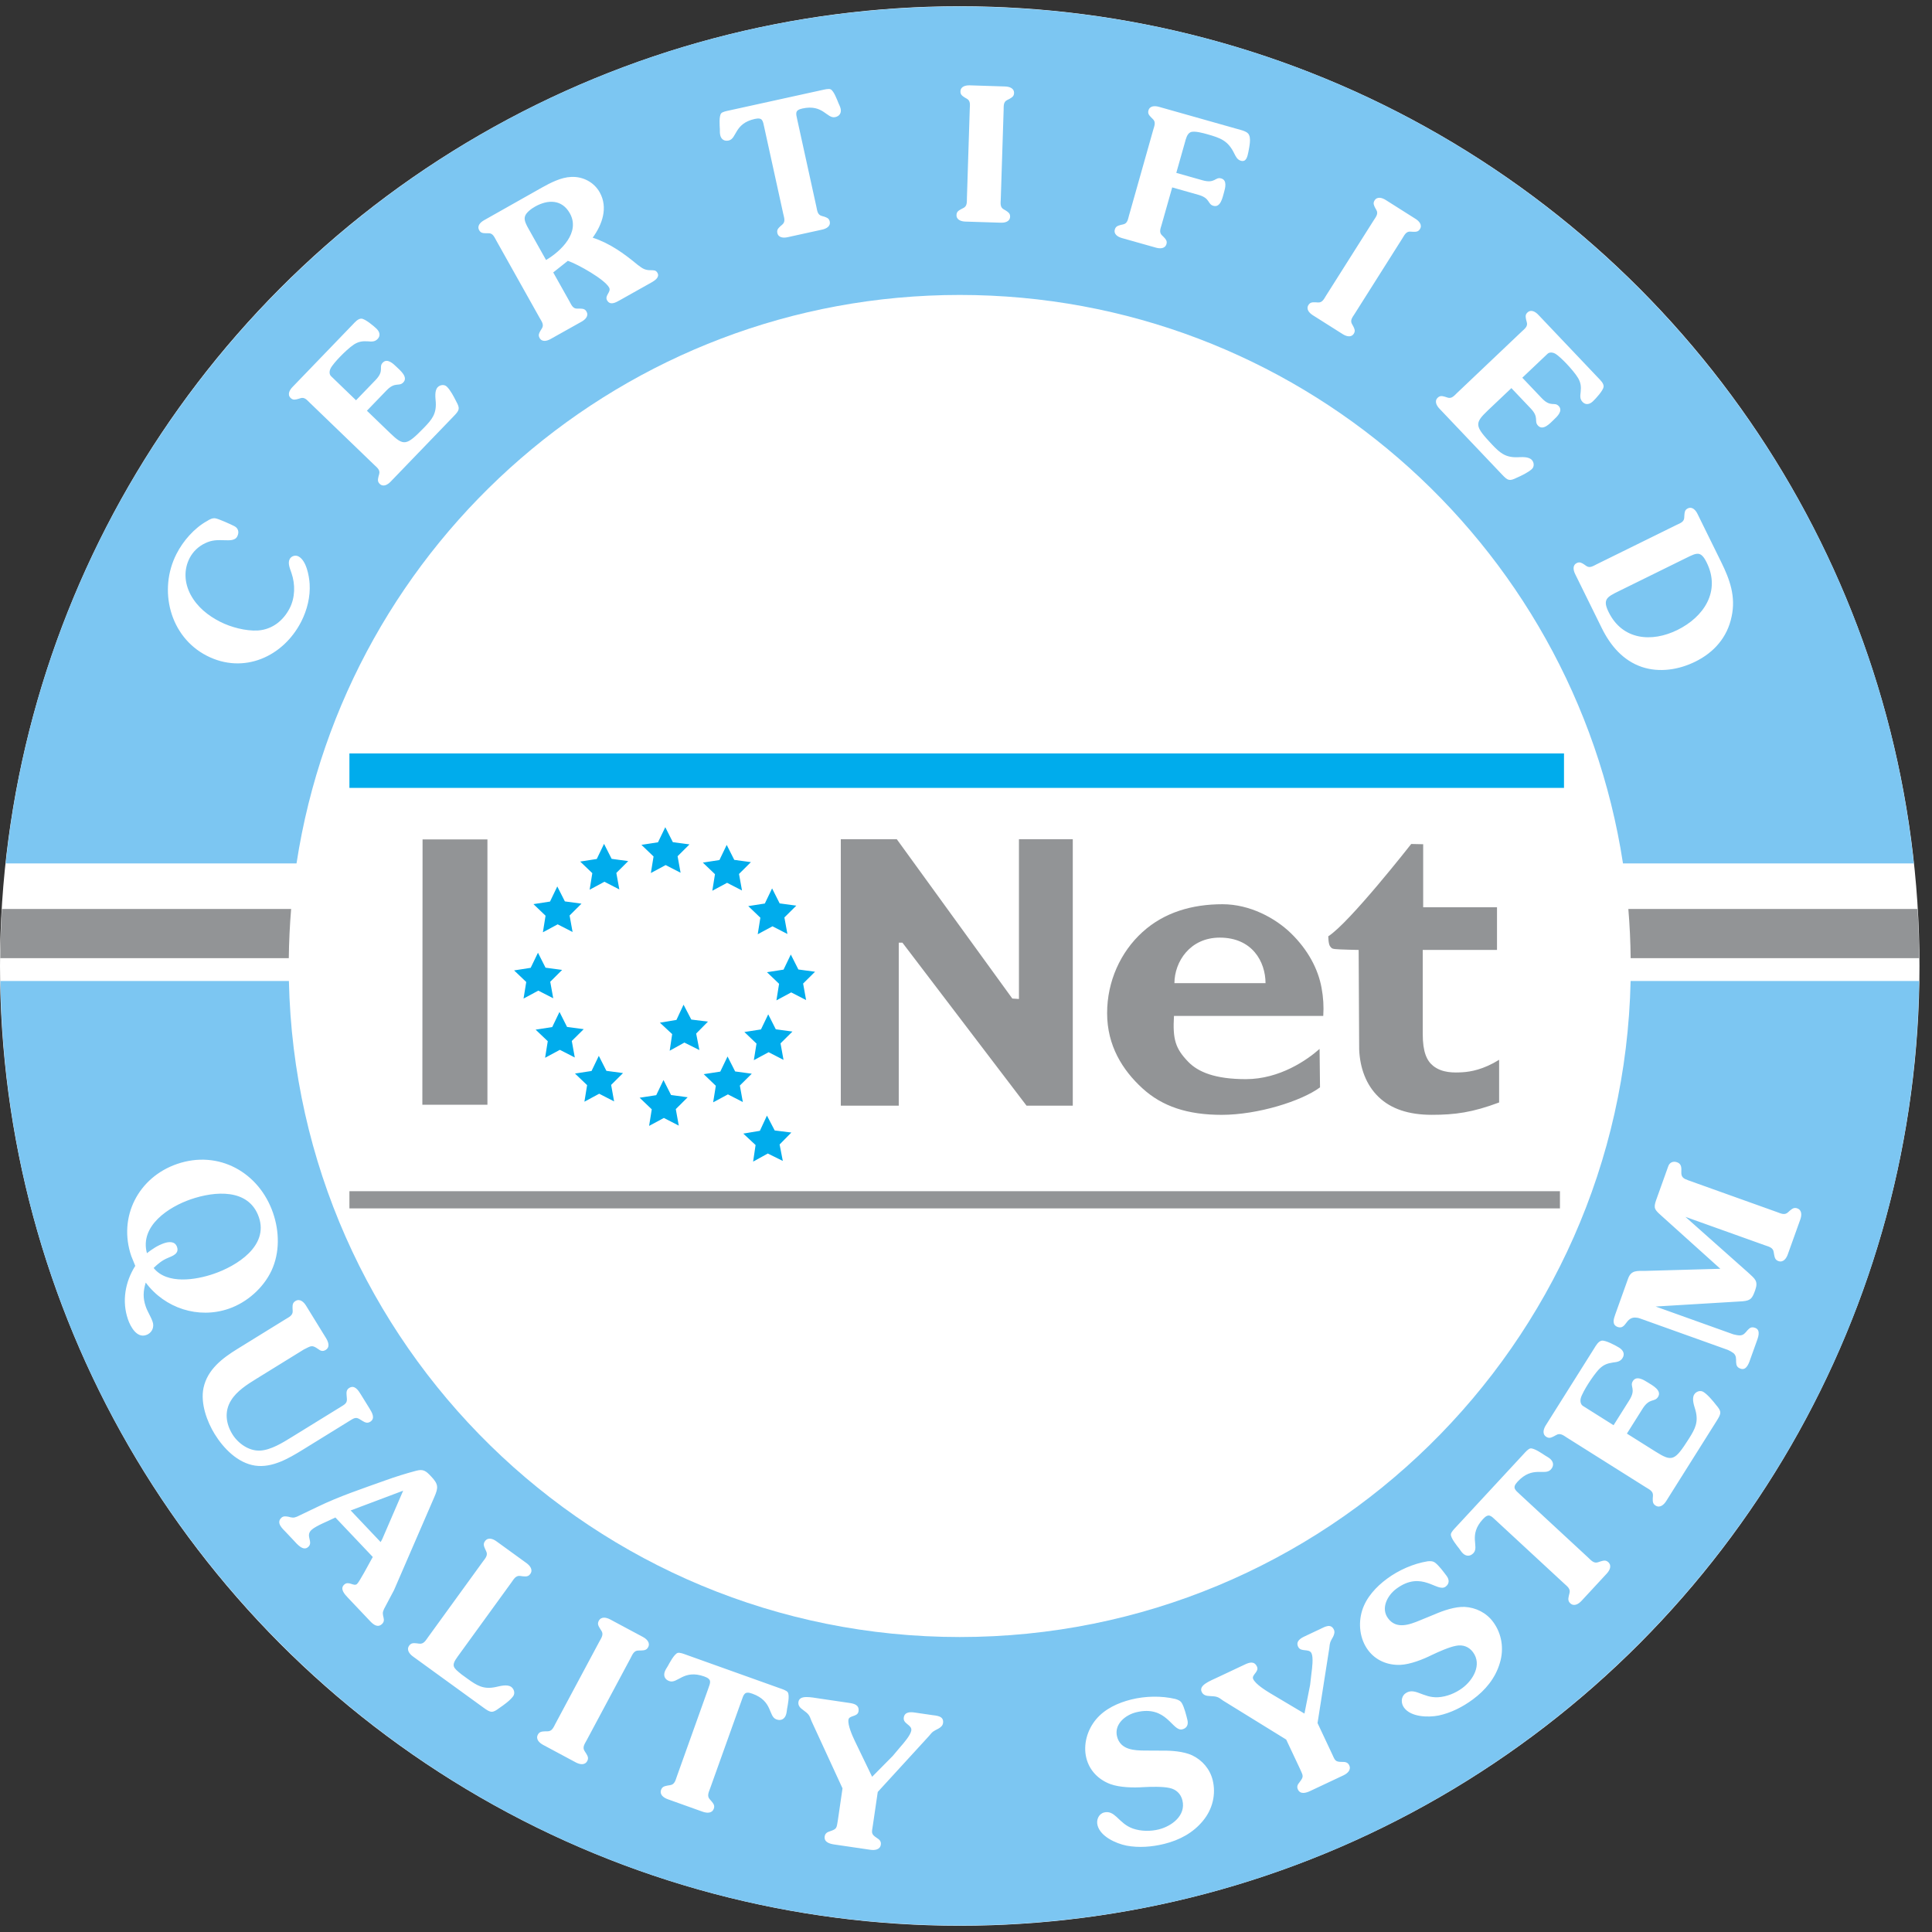 <svg width="71" height="71" viewBox="0 0 71 71" fill="none" xmlns="http://www.w3.org/2000/svg">
<rect x="0" y="0" width="71" height="71" fill="#333333" stroke="none"/>
<circle cx="35.27" cy="35.5" r="35.27" fill="white"/>
<path fill-rule="evenodd" clip-rule="evenodd" d="M17.913 40.599H15.521L15.529 30.849H17.913V40.599ZM37.446 30.84H39.424V40.632H37.724L33.164 34.643H33.029V40.632H30.899V30.84H32.956L37.202 36.696L37.446 36.712V30.84ZM49.93 34.91C49.93 34.91 49.184 34.895 49.066 34.878C48.948 34.861 48.948 34.861 48.881 34.778C48.814 34.693 48.814 34.407 48.814 34.407C49.588 33.919 51.861 31.016 51.861 31.016L52.301 31.025V33.342H55.014V34.91H52.285V38C52.285 38.664 52.435 38.983 52.667 39.169C53.003 39.438 53.441 39.422 53.745 39.405C54.047 39.387 54.519 39.303 55.092 38.947V40.515C54.109 40.883 53.47 40.969 52.617 40.969C51.768 40.969 51.116 40.751 50.661 40.311C50.205 39.873 49.977 39.249 49.949 38.567L49.93 34.91ZM44.825 34.457C46.02 34.457 46.504 35.34 46.508 36.131H43.159C43.164 35.34 43.733 34.457 44.825 34.457ZM48.567 36.305C48.443 35.619 48.074 34.912 47.443 34.298C46.87 33.74 45.936 33.23 44.926 33.23C43.809 33.23 42.781 33.528 41.982 34.256C41.182 34.983 40.686 36.06 40.686 37.234C40.686 38.429 41.254 39.328 41.982 39.994C42.709 40.661 43.642 40.97 44.893 40.97C46.23 40.97 47.837 40.46 48.51 39.96L48.494 38.547C48.039 38.951 47.031 39.658 45.785 39.658C44.657 39.658 44.031 39.398 43.665 39.019C43.194 38.53 43.092 38.194 43.143 37.335H48.629C48.652 36.991 48.631 36.645 48.567 36.305Z" fill="#929496"/>
<path fill-rule="evenodd" clip-rule="evenodd" d="M25.405 37.468L26.017 37.544L25.584 37.983L25.702 38.589L25.151 38.314L24.611 38.613L24.702 38.003L24.251 37.583L24.859 37.481L25.12 36.922L25.405 37.468ZM26.306 39.902L25.861 39.475L26.47 39.381L26.737 38.825L27.016 39.375L27.627 39.458L27.189 39.893L27.299 40.499L26.751 40.218L26.208 40.51L26.306 39.902ZM27.801 38.352L27.356 37.926L27.965 37.831L28.232 37.276L28.51 37.826L29.122 37.909L28.684 38.343L28.794 38.95L28.246 38.668L27.703 38.961L27.801 38.352ZM28.631 36.154L28.186 35.728L28.795 35.633L29.062 35.078L29.34 35.628L29.952 35.711L29.514 36.145L29.624 36.752L29.076 36.47L28.533 36.763L28.631 36.154ZM27.943 33.725L27.498 33.299L28.107 33.204L28.374 32.648L28.652 33.199L29.264 33.282L28.826 33.716L28.937 34.323L28.388 34.041L27.846 34.333L27.943 33.725ZM26.275 32.126L25.829 31.7L26.439 31.606L26.706 31.05L26.984 31.6L27.595 31.683L27.158 32.118L27.268 32.724L26.72 32.443L26.177 32.735L26.275 32.126ZM24.018 31.475L23.572 31.048L24.181 30.954L24.449 30.399L24.727 30.949L25.338 31.031L24.901 31.466L25.011 32.073L24.462 31.791L23.919 32.083L24.018 31.475ZM21.767 32.088L21.322 31.662L21.931 31.567L22.198 31.011L22.477 31.562L23.087 31.645L22.65 32.08L22.76 32.686L22.212 32.404L21.669 32.697L21.767 32.088ZM20.049 33.652L19.604 33.226L20.213 33.132L20.48 32.576L20.759 33.126L21.369 33.209L20.932 33.644L21.042 34.25L20.494 33.969L19.951 34.261L20.049 33.652ZM19.339 36.088L18.893 35.662L19.502 35.567L19.77 35.012L20.048 35.562L20.658 35.644L20.221 36.079L20.331 36.686L19.783 36.405L19.24 36.697L19.339 36.088ZM20.13 38.264L19.684 37.839L20.294 37.744L20.561 37.188L20.839 37.739L21.451 37.821L21.013 38.255L21.123 38.862L20.575 38.581L20.032 38.873L20.13 38.264ZM21.576 39.878L21.13 39.452L21.739 39.358L22.006 38.802L22.285 39.353L22.896 39.435L22.459 39.87L22.568 40.476L22.02 40.194L21.477 40.487L21.576 39.878ZM23.952 40.767L23.506 40.341L24.116 40.247L24.383 39.691L24.661 40.241L25.272 40.324L24.835 40.759L24.945 41.366L24.397 41.084L23.854 41.376L23.952 40.767ZM28.47 41.544L29.082 41.62L28.65 42.059L28.768 42.664L28.216 42.391L27.677 42.689L27.767 42.079L27.316 41.659L27.925 41.557L28.185 40.998L28.47 41.544ZM12.841 27.689V28.954H57.476V27.689H12.841Z" fill="#00ACEC"/>
<path fill-rule="evenodd" clip-rule="evenodd" d="M12.841 43.776V44.408H57.327V43.776H12.841Z" fill="#929496"/>
<path fill-rule="evenodd" clip-rule="evenodd" d="M35.27 60.16C21.834 60.16 10.909 49.415 10.617 36.05H0.014C0.308 55.27 15.98 70.761 35.27 70.761C54.561 70.761 70.233 55.27 70.527 36.05H59.924C59.631 49.415 48.706 60.16 35.27 60.16Z" fill="#7CC6F2"/>
<path fill-rule="evenodd" clip-rule="evenodd" d="M59.841 33.404C59.891 34.001 59.919 34.604 59.926 35.213H70.53C70.525 34.609 70.504 34.006 70.469 33.404H59.841Z" fill="#929496"/>
<path fill-rule="evenodd" clip-rule="evenodd" d="M35.27 10.839C47.608 10.839 57.828 19.9 59.644 31.73H70.331C68.45 14.028 53.47 0.239 35.27 0.239C17.07 0.239 2.091 14.028 0.209 31.73H10.897C12.712 19.9 22.933 10.839 35.27 10.839Z" fill="#7CC6F2"/>
<path fill-rule="evenodd" clip-rule="evenodd" d="M10.699 33.404H0.071C0.036 34.006 0.016 34.609 0.011 35.213H10.613C10.621 34.604 10.649 34.001 10.699 33.404Z" fill="#929496"/>
<path fill-rule="evenodd" clip-rule="evenodd" d="M10.035 44.577C9.522 43.084 8.036 42.25 6.509 42.775C5.084 43.264 4.332 44.722 4.825 46.161L4.971 46.52C4.598 47.108 4.474 47.823 4.702 48.484C4.792 48.748 5.024 49.181 5.368 49.063C5.417 49.048 5.462 49.023 5.501 48.989C5.54 48.956 5.571 48.915 5.594 48.87C5.616 48.824 5.629 48.774 5.631 48.723C5.634 48.672 5.626 48.62 5.608 48.573C5.541 48.377 5.422 48.207 5.355 48.011C5.248 47.7 5.26 47.447 5.356 47.134C6.058 48.079 7.29 48.479 8.404 48.096C9.073 47.867 9.676 47.335 9.977 46.696C10.285 46.032 10.269 45.259 10.035 44.577ZM7.857 46.812C7.202 47.038 6.138 47.213 5.646 46.597C5.805 46.444 5.957 46.316 6.163 46.231C6.34 46.155 6.592 46.076 6.506 45.826C6.43 45.602 6.197 45.63 6.022 45.69C5.793 45.769 5.59 45.906 5.399 46.054C5.129 45.045 6.204 44.351 7.014 44.073C7.886 43.773 9.145 43.659 9.514 44.733C9.878 45.794 8.695 46.525 7.857 46.812ZM9.377 53.861C8.73 53.765 8.21 53.221 7.888 52.699C7.618 52.261 7.358 51.582 7.479 51.004C7.624 50.327 8.174 49.912 8.727 49.571L10.489 48.483C10.617 48.404 10.771 48.342 10.756 48.167L10.751 48.078C10.751 47.969 10.747 47.88 10.856 47.812C11.02 47.711 11.164 47.848 11.247 47.982L11.97 49.156C12.057 49.295 12.149 49.498 11.966 49.611C11.863 49.675 11.777 49.644 11.694 49.578C11.458 49.413 11.436 49.46 11.166 49.593L9.41 50.677C9.082 50.879 8.697 51.126 8.493 51.461C8.234 51.873 8.308 52.331 8.54 52.707C8.742 53.036 9.144 53.333 9.566 53.308C9.955 53.286 10.386 53.02 10.714 52.817L12.598 51.655C12.774 51.546 12.755 51.474 12.738 51.283C12.729 51.172 12.726 51.073 12.835 51.005C13.029 50.885 13.164 51.087 13.257 51.239L13.584 51.768C13.677 51.92 13.799 52.13 13.604 52.25C13.495 52.318 13.407 52.271 13.312 52.213C13.149 52.111 13.094 52.062 12.918 52.171L11.125 53.278C10.613 53.593 10.004 53.952 9.377 53.861ZM15.841 54.255C15.659 54.062 15.561 53.979 15.301 54.048C14.914 54.15 14.531 54.27 14.155 54.406C13.303 54.711 12.472 54.987 11.669 55.375L10.911 55.738C10.784 55.79 10.729 55.773 10.598 55.739C10.502 55.722 10.412 55.709 10.339 55.778C10.137 55.97 10.384 56.178 10.517 56.318L10.787 56.604C10.909 56.733 11.139 57.027 11.331 56.846C11.522 56.664 11.215 56.444 11.443 56.227C11.609 56.07 12.094 55.886 12.325 55.767L13.7 57.218L13.641 57.323C13.562 57.467 13.211 58.124 13.123 58.208C13.003 58.321 12.813 58.079 12.647 58.236C12.481 58.392 12.668 58.589 12.78 58.709L13.61 59.585C13.728 59.71 13.886 59.825 14.037 59.683C14.114 59.609 14.117 59.539 14.094 59.441C14.062 59.304 14.053 59.264 14.113 59.129L14.48 58.436L15.961 55.016C16.113 54.666 16.116 54.545 15.841 54.255ZM14.046 56.565L13.988 56.67L12.887 55.508L14.816 54.782L14.046 56.565ZM19.487 57.843C19.412 57.947 19.323 57.936 19.214 57.928L19.125 57.916C18.953 57.888 18.879 58.037 18.791 58.159L16.816 60.882C16.569 61.223 16.65 61.281 16.967 61.538L17.181 61.693C17.528 61.945 17.766 62.091 18.211 61.999C18.38 61.963 18.638 61.886 18.788 61.994C18.892 62.07 18.938 62.226 18.858 62.336C18.745 62.493 18.506 62.663 18.349 62.77C18.099 62.959 18.035 62.948 17.775 62.76L15.179 60.877C15.052 60.785 14.925 60.632 15.038 60.475C15.114 60.371 15.202 60.382 15.311 60.391L15.4 60.403C15.573 60.43 15.647 60.281 15.735 60.16L17.739 57.396C17.827 57.275 17.946 57.159 17.865 57.003L17.827 56.922C17.785 56.821 17.747 56.741 17.823 56.637C17.936 56.48 18.122 56.553 18.248 56.645L19.347 57.442C19.473 57.533 19.6 57.687 19.487 57.843ZM23.818 60.535C23.757 60.648 23.667 60.648 23.559 60.655L23.469 60.656C23.294 60.651 23.241 60.809 23.17 60.942L21.56 63.952C21.49 64.084 21.387 64.215 21.489 64.359L21.538 64.434C21.593 64.528 21.641 64.603 21.581 64.716C21.49 64.887 21.296 64.84 21.158 64.766L19.962 64.125C19.823 64.051 19.677 63.916 19.767 63.746C19.828 63.633 19.918 63.633 20.026 63.626L20.116 63.625C20.292 63.63 20.344 63.471 20.415 63.339L22.025 60.329C22.096 60.197 22.198 60.065 22.097 59.922L22.048 59.846C21.993 59.753 21.944 59.678 22.005 59.564C22.096 59.395 22.289 59.441 22.427 59.515L23.624 60.156C23.762 60.229 23.909 60.365 23.818 60.535ZM28.925 62.798C28.914 62.87 28.909 62.951 28.882 63.025C28.827 63.179 28.697 63.246 28.535 63.188C28.226 63.078 28.412 62.514 27.646 62.241C27.356 62.137 27.333 62.266 27.247 62.508L26.099 65.716C26.049 65.857 25.967 66.002 26.088 66.128L26.147 66.195C26.215 66.28 26.275 66.347 26.232 66.468C26.166 66.65 25.969 66.632 25.821 66.579L24.543 66.122C24.395 66.069 24.23 65.957 24.295 65.775C24.338 65.654 24.427 65.641 24.534 65.618L24.622 65.604C24.797 65.583 24.825 65.419 24.876 65.278L26.023 62.07C26.109 61.828 26.173 61.715 25.883 61.61C25.116 61.337 24.903 61.89 24.594 61.779C24.433 61.721 24.375 61.587 24.43 61.432C24.456 61.359 24.503 61.292 24.541 61.229C24.604 61.115 24.774 60.789 24.903 60.744C24.981 60.719 25.14 60.784 25.221 60.813L28.664 62.044C28.745 62.073 28.908 62.123 28.952 62.193C29.024 62.31 28.948 62.67 28.925 62.798ZM34.656 63.325C34.643 63.417 34.569 63.478 34.49 63.524C34.295 63.626 34.28 63.623 34.139 63.798L32.257 65.853L32.078 67.075C32.038 67.344 31.995 67.395 32.226 67.545C32.318 67.602 32.388 67.669 32.37 67.789C32.343 67.98 32.144 68.001 31.988 67.979L30.653 67.783C30.491 67.759 30.276 67.699 30.307 67.487C30.324 67.374 30.403 67.328 30.5 67.299C30.766 67.208 30.741 67.183 30.793 66.88L30.962 65.721L29.824 63.252C29.737 63.008 29.71 62.989 29.509 62.837C29.404 62.764 29.323 62.68 29.342 62.546C29.382 62.277 29.8 62.375 30.14 62.424L31.213 62.582C31.397 62.609 31.584 62.658 31.55 62.891C31.519 63.103 31.206 63.029 31.18 63.199C31.15 63.403 31.325 63.79 31.413 63.976L32.05 65.296L32.804 64.534L33.092 64.193C33.205 64.066 33.465 63.765 33.49 63.595C33.521 63.383 33.179 63.355 33.213 63.121C33.245 62.902 33.461 62.912 33.623 62.936L34.238 63.026C34.422 63.052 34.696 63.056 34.656 63.325ZM44.212 66.909C43.845 67.36 43.344 67.623 42.783 67.763C42.332 67.873 41.849 67.912 41.393 67.825C41.005 67.745 40.434 67.488 40.332 67.072C40.284 66.879 40.376 66.657 40.577 66.607C40.764 66.561 40.896 66.647 41.029 66.767C41.229 66.954 41.369 67.103 41.635 67.199C41.933 67.302 42.279 67.305 42.585 67.23C43.063 67.111 43.59 66.716 43.453 66.162C43.394 65.919 43.221 65.755 42.974 65.706C42.724 65.65 42.286 65.663 42.025 65.676C41.656 65.701 41.153 65.692 40.806 65.565C40.368 65.401 40.035 65.064 39.922 64.606C39.8 64.113 39.955 63.575 40.278 63.187C40.602 62.798 41.09 62.575 41.576 62.455C42.089 62.328 42.681 62.314 43.197 62.437C43.292 62.465 43.382 62.502 43.434 62.592C43.523 62.747 43.594 63.031 43.636 63.204C43.678 63.37 43.624 63.509 43.45 63.552C43.075 63.644 42.888 62.646 41.751 62.926C41.356 63.024 40.94 63.362 41.05 63.812C41.174 64.312 41.686 64.332 42.106 64.332L42.687 64.335C43.039 64.33 43.487 64.359 43.811 64.507C44.187 64.686 44.466 65.016 44.565 65.417C44.695 65.945 44.557 66.493 44.212 66.909ZM49.371 65.243L48.15 65.818C48.001 65.888 47.788 65.956 47.697 65.762C47.648 65.659 47.688 65.577 47.755 65.499C47.926 65.276 47.891 65.269 47.766 64.988L47.267 63.928L44.953 62.5C44.746 62.345 44.714 62.344 44.461 62.329C44.334 62.325 44.22 62.3 44.162 62.178C44.046 61.932 44.449 61.782 44.759 61.636L45.741 61.173C45.908 61.094 46.092 61.031 46.192 61.245C46.284 61.439 45.982 61.55 46.054 61.705C46.142 61.892 46.501 62.117 46.678 62.224L47.938 62.973L48.146 61.92L48.197 61.477C48.22 61.309 48.271 60.913 48.198 60.758C48.106 60.565 47.806 60.73 47.705 60.516C47.611 60.316 47.796 60.206 47.944 60.136L48.506 59.871C48.675 59.792 48.905 59.644 49.02 59.889C49.06 59.973 49.032 60.065 48.992 60.148C48.884 60.34 48.872 60.346 48.851 60.569L48.419 63.322L48.945 64.44C49.061 64.686 49.053 64.752 49.327 64.749C49.436 64.746 49.532 64.764 49.584 64.874C49.665 65.049 49.512 65.176 49.371 65.243ZM55.118 61.116C54.953 61.673 54.592 62.109 54.126 62.453C53.753 62.729 53.321 62.949 52.867 63.045C52.478 63.12 51.853 63.102 51.599 62.757C51.48 62.597 51.48 62.356 51.646 62.233C51.801 62.119 51.956 62.147 52.125 62.208C52.381 62.303 52.568 62.387 52.851 62.373C53.165 62.354 53.486 62.224 53.739 62.036C54.135 61.744 54.471 61.176 54.132 60.717C53.983 60.516 53.761 60.432 53.513 60.481C53.262 60.525 52.862 60.705 52.625 60.817C52.295 60.982 51.827 61.167 51.458 61.183C50.99 61.2 50.553 61.017 50.273 60.638C49.972 60.23 49.908 59.674 50.056 59.191C50.205 58.708 50.571 58.313 50.973 58.017C51.399 57.702 51.94 57.462 52.463 57.377C52.562 57.367 52.659 57.366 52.741 57.429C52.883 57.537 53.057 57.773 53.164 57.916C53.265 58.054 53.269 58.203 53.125 58.309C52.815 58.538 52.258 57.688 51.316 58.385C50.989 58.627 50.734 59.099 51.01 59.472C51.315 59.886 51.796 59.708 52.183 59.547L52.722 59.326C53.045 59.186 53.469 59.04 53.825 59.053C54.24 59.075 54.625 59.27 54.87 59.603C55.194 60.039 55.277 60.598 55.118 61.116ZM59.044 57.832L58.122 58.828C58.016 58.943 57.848 59.051 57.706 58.92C57.612 58.832 57.634 58.745 57.655 58.639L57.677 58.552C57.727 58.383 57.586 58.293 57.477 58.19L54.977 55.876C54.788 55.701 54.709 55.599 54.5 55.824C53.947 56.42 54.372 56.834 54.149 57.075C54.032 57.2 53.886 57.201 53.765 57.09C53.708 57.036 53.665 56.967 53.623 56.908C53.542 56.805 53.309 56.521 53.319 56.384C53.326 56.303 53.447 56.182 53.506 56.119L55.991 53.436C56.049 53.373 56.16 53.243 56.24 53.229C56.376 53.209 56.676 53.42 56.785 53.491C56.848 53.529 56.92 53.567 56.977 53.62C57.098 53.732 57.109 53.878 56.992 54.004C56.769 54.245 56.325 53.852 55.771 54.45C55.563 54.675 55.672 54.746 55.861 54.922L58.36 57.236C58.47 57.338 58.571 57.47 58.736 57.409L58.821 57.38C58.926 57.351 59.01 57.322 59.105 57.41C59.245 57.542 59.151 57.717 59.044 57.832ZM63.093 52.206L61.233 55.162C61.149 55.295 61.004 55.432 60.841 55.329C60.732 55.26 60.737 55.171 60.738 55.062L60.745 54.972C60.761 54.798 60.607 54.735 60.48 54.655L57.591 52.837C57.464 52.757 57.34 52.646 57.19 52.737L57.111 52.78C57.014 52.828 56.936 52.872 56.827 52.804C56.664 52.701 56.724 52.512 56.808 52.378L58.584 49.555C58.644 49.458 58.736 49.288 58.865 49.268C59.012 49.251 59.377 49.447 59.505 49.527C59.644 49.615 59.726 49.751 59.627 49.908C59.544 50.041 59.418 50.054 59.272 50.072C59.066 50.103 58.933 50.154 58.784 50.297C58.648 50.431 58.469 50.69 58.355 50.871C58.276 50.998 58.114 51.268 58.088 51.403C58.067 51.516 58.096 51.619 58.175 51.669L59.298 52.376L59.873 51.463C60.144 51.034 59.878 50.96 60.007 50.754C60.139 50.543 60.406 50.71 60.557 50.805C60.72 50.908 61.084 51.094 60.932 51.336C60.803 51.541 60.622 51.36 60.363 51.771L59.788 52.684L60.834 53.342C61.457 53.734 61.545 53.687 62.068 52.869C62.296 52.507 62.426 52.259 62.306 51.821C62.258 51.656 62.163 51.402 62.263 51.245C62.332 51.136 62.484 51.081 62.6 51.153C62.763 51.256 62.949 51.483 63.066 51.632C63.269 51.87 63.264 51.934 63.093 52.206ZM60.471 46.704L63.221 46.627L61.053 44.675C60.818 44.462 60.753 44.409 60.861 44.106L61.309 42.855C61.355 42.728 61.478 42.658 61.633 42.713C61.801 42.774 61.793 42.923 61.788 43.065C61.777 43.266 61.873 43.315 62.048 43.378L65.296 44.54C65.436 44.59 65.582 44.672 65.709 44.551L65.775 44.491C65.86 44.423 65.927 44.364 66.048 44.407C66.23 44.472 66.212 44.67 66.159 44.818L65.701 46.096C65.649 46.244 65.536 46.408 65.355 46.344C65.234 46.301 65.22 46.212 65.198 46.105L65.183 46.017C65.162 45.843 64.998 45.814 64.858 45.763L61.939 44.719L64.253 46.775C64.492 46.998 64.624 47.075 64.501 47.418C64.394 47.714 64.344 47.794 64.037 47.822L60.844 48.014L63.702 49.037C63.785 49.059 63.87 49.074 63.939 49.075C64.077 49.072 64.139 48.981 64.218 48.887C64.306 48.79 64.372 48.753 64.5 48.798C64.728 48.88 64.6 49.175 64.545 49.33L64.335 49.915C64.28 50.07 64.193 50.38 63.964 50.298C63.836 50.252 63.807 50.181 63.801 50.051C63.8 49.928 63.809 49.818 63.705 49.727C63.641 49.68 63.571 49.64 63.497 49.608L60.27 48.453C60.223 48.434 60.173 48.424 60.122 48.422C59.997 48.409 59.883 48.451 59.779 48.596C59.693 48.709 59.614 48.825 59.452 48.767C59.23 48.688 59.298 48.477 59.361 48.302L59.83 46.991C59.945 46.667 60.166 46.708 60.471 46.704ZM52.837 14.614C52.925 14.529 53.008 14.555 53.108 14.582L53.19 14.609C53.349 14.666 53.444 14.538 53.548 14.439L55.92 12.187C56.025 12.087 56.158 11.998 56.108 11.838L56.086 11.755C56.065 11.652 56.043 11.57 56.132 11.485C56.267 11.357 56.428 11.459 56.532 11.568L58.733 13.886C58.808 13.965 58.945 14.089 58.932 14.215C58.914 14.355 58.645 14.648 58.54 14.747C58.427 14.855 58.28 14.9 58.157 14.771C58.054 14.662 58.072 14.542 58.089 14.402C58.109 14.204 58.093 14.068 57.996 13.896C57.904 13.738 57.706 13.511 57.565 13.362C57.465 13.258 57.253 13.044 57.134 12.987C57.034 12.941 56.932 12.943 56.868 13.005L55.944 13.881L56.656 14.63C56.989 14.983 57.122 14.754 57.282 14.922C57.447 15.097 57.229 15.304 57.105 15.421C56.971 15.548 56.712 15.842 56.523 15.643C56.362 15.475 56.575 15.349 56.254 15.012L55.543 14.263L54.683 15.078C54.173 15.563 54.194 15.655 54.831 16.336C55.113 16.633 55.312 16.812 55.748 16.804C55.912 16.799 56.169 16.772 56.292 16.901C56.377 16.99 56.392 17.145 56.298 17.235C56.164 17.362 55.909 17.482 55.743 17.555C55.472 17.688 55.415 17.667 55.203 17.444L52.899 15.018C52.795 14.908 52.702 14.741 52.837 14.614ZM48.086 11.207C48.152 11.103 48.238 11.108 48.342 11.11L48.428 11.115C48.595 11.132 48.656 10.985 48.733 10.863L50.482 8.098C50.558 7.977 50.666 7.858 50.579 7.714L50.537 7.639C50.491 7.545 50.449 7.47 50.515 7.366C50.614 7.21 50.796 7.269 50.924 7.349L52.022 8.044C52.149 8.125 52.279 8.264 52.181 8.42C52.116 8.525 52.029 8.519 51.925 8.518L51.84 8.512C51.672 8.495 51.611 8.643 51.534 8.764L49.786 11.529C49.709 11.651 49.601 11.77 49.688 11.913L49.73 11.988C49.776 12.082 49.817 12.157 49.752 12.262C49.653 12.418 49.471 12.359 49.344 12.279L48.245 11.584C48.118 11.503 47.987 11.364 48.086 11.207ZM40.97 8.433C41.003 8.314 41.087 8.295 41.187 8.266L41.271 8.247C41.436 8.215 41.452 8.057 41.491 7.918L42.381 4.77C42.42 4.632 42.49 4.488 42.365 4.374L42.304 4.314C42.233 4.237 42.172 4.178 42.205 4.059C42.255 3.881 42.446 3.885 42.591 3.926L45.45 4.734C45.555 4.763 45.796 4.817 45.87 4.91C45.998 5.06 45.908 5.404 45.877 5.587C45.844 5.727 45.813 5.967 45.602 5.908C45.47 5.871 45.417 5.756 45.362 5.648C45.129 5.163 44.85 5.07 44.356 4.93C44.224 4.893 43.889 4.798 43.751 4.859C43.619 4.921 43.58 5.109 43.543 5.241L43.228 6.353L44.19 6.625C44.657 6.758 44.653 6.493 44.878 6.557C45.108 6.622 45.026 6.912 44.98 7.076C44.929 7.254 44.856 7.639 44.593 7.564C44.369 7.501 44.486 7.285 44.039 7.159L43.078 6.887L42.69 8.257C42.651 8.396 42.582 8.539 42.707 8.653L42.768 8.713C42.838 8.789 42.9 8.85 42.867 8.968C42.816 9.146 42.625 9.142 42.48 9.101L41.228 8.748C41.083 8.706 40.919 8.61 40.97 8.433ZM35.322 7.686L35.398 7.647C35.551 7.577 35.529 7.419 35.534 7.275L35.638 4.006C35.643 3.862 35.676 3.706 35.528 3.626L35.453 3.583C35.366 3.525 35.292 3.481 35.296 3.358C35.302 3.174 35.488 3.132 35.639 3.136L36.938 3.178C37.089 3.183 37.272 3.237 37.266 3.421C37.262 3.544 37.185 3.583 37.095 3.635L37.018 3.674C36.865 3.744 36.888 3.902 36.883 4.046L36.778 7.315C36.773 7.459 36.741 7.615 36.889 7.695L36.963 7.738C37.05 7.796 37.124 7.84 37.121 7.963C37.114 8.147 36.928 8.19 36.778 8.184L35.478 8.143C35.328 8.138 35.145 8.084 35.151 7.9C35.154 7.777 35.231 7.738 35.322 7.686ZM26.502 4.166C26.552 4.106 26.714 4.078 26.794 4.06L30.216 3.308C30.297 3.291 30.456 3.249 30.526 3.283C30.644 3.341 30.765 3.672 30.812 3.787C30.84 3.851 30.876 3.92 30.893 3.994C30.926 4.148 30.855 4.269 30.694 4.304C30.387 4.371 30.251 3.82 29.489 3.987C29.202 4.05 29.249 4.166 29.301 4.406L30.001 7.595C30.032 7.735 30.039 7.895 30.202 7.937L30.284 7.96C30.383 7.995 30.466 8.019 30.492 8.139C30.532 8.32 30.361 8.406 30.214 8.438L28.944 8.717C28.797 8.749 28.607 8.742 28.567 8.562C28.541 8.442 28.605 8.385 28.68 8.313L28.745 8.257C28.876 8.151 28.816 8.003 28.785 7.862L28.085 4.674C28.032 4.433 28.026 4.308 27.738 4.371C26.976 4.539 27.085 5.097 26.777 5.164C26.617 5.199 26.501 5.119 26.468 4.966C26.451 4.892 26.455 4.814 26.454 4.745C26.447 4.619 26.419 4.268 26.502 4.166ZM24.162 10.029C24.102 9.921 24.023 9.934 23.918 9.93C23.692 9.932 23.606 9.862 23.427 9.727C22.93 9.315 22.403 8.935 21.781 8.735C22.135 8.247 22.353 7.629 22.039 7.068C21.828 6.692 21.419 6.482 20.992 6.502C20.615 6.517 20.233 6.716 19.91 6.896L17.788 8.094C17.657 8.168 17.52 8.3 17.61 8.461C17.67 8.569 17.756 8.568 17.86 8.572L17.946 8.571C18.114 8.563 18.167 8.714 18.238 8.839L19.834 11.686C19.905 11.812 20.005 11.935 19.911 12.075L19.865 12.148C19.814 12.239 19.769 12.312 19.829 12.419C19.92 12.581 20.104 12.532 20.235 12.458L21.376 11.819C21.507 11.745 21.645 11.613 21.554 11.451C21.494 11.344 21.408 11.345 21.304 11.341L21.218 11.342C21.05 11.35 20.997 11.199 20.927 11.074L20.331 10.012L20.868 9.585C21.248 9.717 22.212 10.26 22.383 10.564C22.476 10.731 22.209 10.857 22.31 11.037C22.424 11.239 22.635 11.113 22.778 11.033L23.948 10.376C24.061 10.312 24.252 10.189 24.162 10.029ZM20.067 9.555L19.421 8.403C19.351 8.278 19.25 8.099 19.29 7.959C19.326 7.813 19.539 7.662 19.664 7.592C20.136 7.327 20.651 7.322 20.942 7.84C21.333 8.539 20.621 9.228 20.067 9.555ZM10.747 14.225L12.965 11.924C13.041 11.845 13.159 11.703 13.285 11.71C13.427 11.722 13.731 11.978 13.835 12.077C13.948 12.187 13.999 12.331 13.876 12.459C13.771 12.568 13.65 12.555 13.509 12.543C13.311 12.532 13.175 12.554 13.008 12.659C12.854 12.758 12.636 12.966 12.493 13.114C12.393 13.217 12.19 13.439 12.139 13.56C12.097 13.663 12.104 13.765 12.168 13.826L13.084 14.71L13.802 13.966C14.139 13.616 13.904 13.494 14.066 13.327C14.232 13.154 14.449 13.364 14.572 13.482C14.705 13.611 15.01 13.857 14.82 14.054C14.658 14.221 14.524 14.015 14.201 14.351L13.484 15.094L14.336 15.916C14.844 16.405 14.935 16.38 15.586 15.714C15.871 15.419 16.041 15.213 16.014 14.777C16.002 14.613 15.963 14.357 16.086 14.229C16.172 14.14 16.327 14.118 16.42 14.208C16.553 14.336 16.683 14.586 16.764 14.749C16.909 15.012 16.89 15.071 16.677 15.292L14.354 17.702C14.25 17.81 14.087 17.91 13.954 17.782C13.865 17.696 13.888 17.614 13.91 17.511L13.933 17.429C13.983 17.269 13.851 17.179 13.748 17.079L11.392 14.808C11.288 14.709 11.194 14.579 11.036 14.636L10.954 14.661C10.852 14.687 10.771 14.713 10.682 14.627C10.549 14.5 10.643 14.333 10.747 14.225ZM7.601 24.099C6.236 23.402 5.81 21.678 6.486 20.356C6.728 19.88 7.14 19.406 7.61 19.147C7.702 19.087 7.807 19.032 7.914 19.048C8.048 19.071 8.479 19.268 8.613 19.336C8.759 19.411 8.797 19.561 8.719 19.713C8.636 19.878 8.409 19.855 8.256 19.853C7.984 19.845 7.794 19.84 7.539 19.963C7.294 20.078 7.093 20.27 6.968 20.51C6.747 20.942 6.776 21.426 7.008 21.86C7.25 22.306 7.642 22.622 8.087 22.848C8.483 23.051 9.039 23.197 9.483 23.17C10.009 23.131 10.413 22.807 10.647 22.35C10.843 21.966 10.859 21.483 10.71 21.053C10.662 20.906 10.566 20.703 10.644 20.551C10.673 20.494 10.723 20.452 10.784 20.433C10.844 20.413 10.909 20.418 10.966 20.446C11.259 20.596 11.361 21.163 11.379 21.457C11.409 21.925 11.286 22.423 11.07 22.844C10.41 24.136 8.953 24.791 7.601 24.099ZM63.254 20.657L62.381 18.883C62.314 18.748 62.189 18.603 62.023 18.685C61.913 18.739 61.91 18.825 61.9 18.929L61.895 19.014C61.895 19.183 61.741 19.228 61.612 19.291L58.678 20.736C58.548 20.8 58.42 20.894 58.286 20.792L58.215 20.742C58.127 20.687 58.056 20.637 57.946 20.692C57.78 20.774 57.819 20.96 57.886 21.096L58.863 23.079C59.18 23.723 59.642 24.274 60.339 24.511C60.986 24.726 61.694 24.614 62.302 24.315C62.989 23.976 63.479 23.422 63.636 22.658C63.795 21.924 63.572 21.301 63.254 20.657ZM61.645 23.151C60.693 23.619 59.622 23.521 59.117 22.495C58.887 22.029 59.05 21.941 59.479 21.73L61.979 20.499C62.365 20.309 62.507 20.239 62.721 20.675C63.242 21.731 62.614 22.673 61.645 23.151Z" fill="white"/>
</svg>
